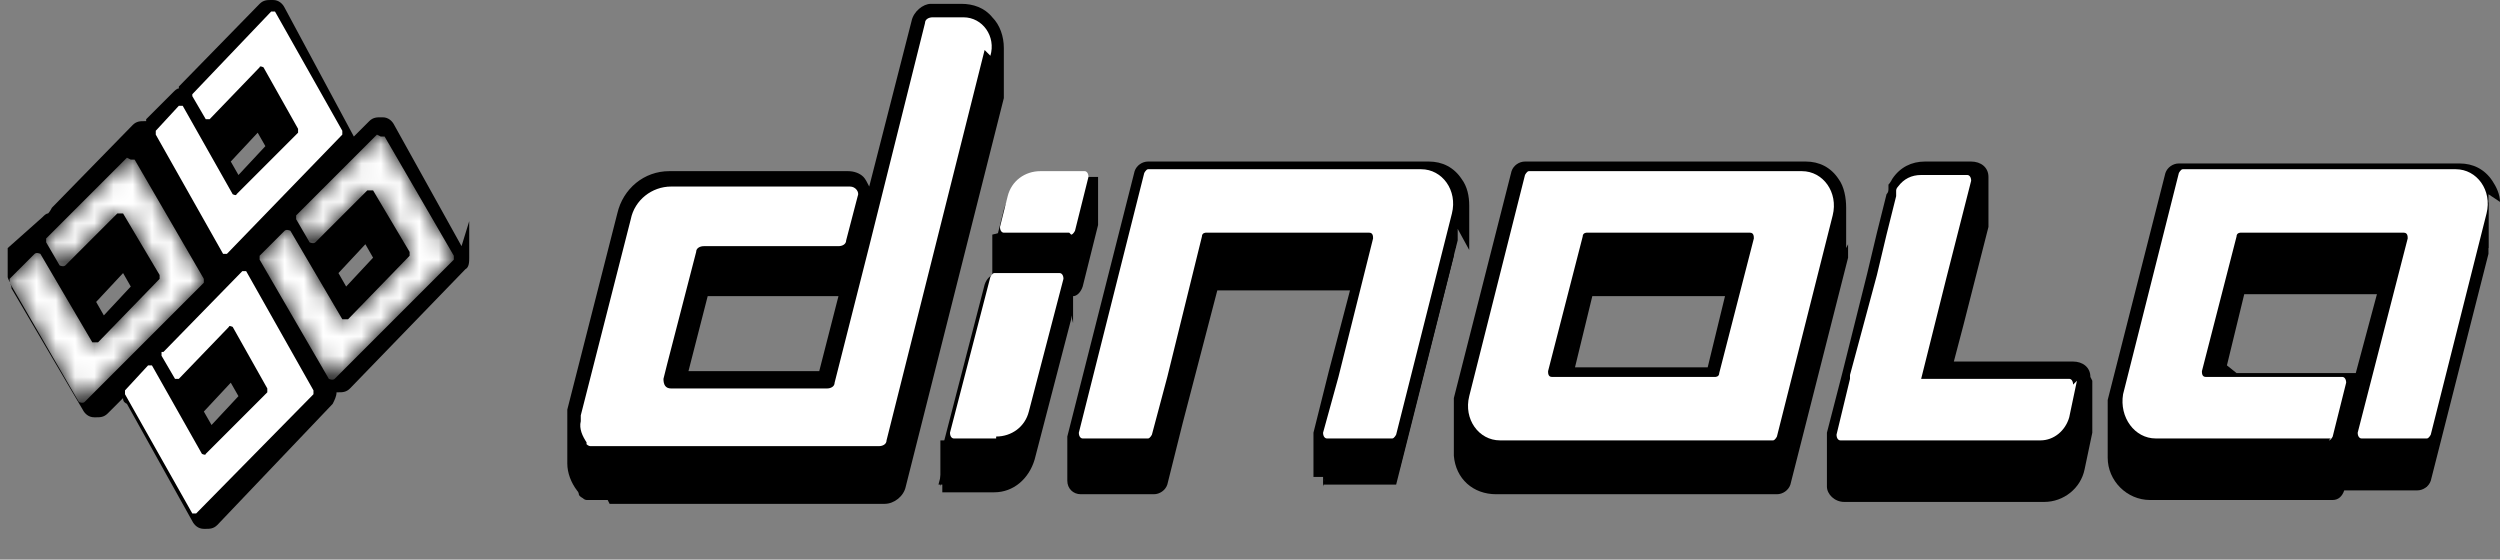 <?xml version="1.0" encoding="UTF-8"?>
<svg id="Capa_1" data-name="Capa 1" xmlns="http://www.w3.org/2000/svg" xmlns:xlink="http://www.w3.org/1999/xlink" version="1.1" viewBox="0 0 130 29.1">
  <rect x="0" y="0" width="130" height="29.1" fill="#808080" stroke="none"/>
  <defs>
    <style>
      .cls-1 {
        clip-path: url(#clippath);
      }

      .cls-2 {
        fill: none;
      }

      .cls-2, .cls-3, .cls-4 {
        stroke-width: 0px;
      }

      .cls-5 {
        mask: url(#mask);
      }

      .cls-3 {
        fill: #000;
      }

      .cls-4 {
        fill: #fff;
      }

      .cls-6 {
        mask: url(#mask-1);
      }
    </style>
    <clipPath id="clippath">
      <rect class="cls-2" y="0" width="130" height="29.1"/>
    </clipPath>
    <mask id="mask" x=".4" y="8.1" width="10.2" height="12.8" maskUnits="userSpaceOnUse">
      <g id="mask0_2451_123" data-name="mask0 2451 123">
        <path class="cls-4" d="M6.6,8.2l-4.2,4.2c0,0,0,.1,0,.2l.7,1.2c0,0,.2.1.3,0l2.7-2.7c0,0,.2,0,.3,0l1.9,3.2c0,0,0,.1,0,.2l-3.2,3.3c0,0-.2,0-.3,0l-2.7-4.6c0,0-.2-.1-.3,0l-1.3,1.3c0,0,0,.1,0,.2l3.6,6.2c0,0,.2.1.3,0l6.2-6.2c0,0,0-.1,0-.2l-3.6-6.2c0,0,0,0-.1,0s0,0-.1,0Z"/>
      </g>
    </mask>
    <mask id="mask-1" x="13.3" y="7" width="10.2" height="12.8" maskUnits="userSpaceOnUse">
      <g id="mask1_2451_123" data-name="mask1 2451 123">
        <path class="cls-4" d="M19.6,7l-4.2,4.2c0,0,0,.1,0,.2l.7,1.2c0,0,.2.1.3,0l2.7-2.7c0,0,.2,0,.3,0l1.9,3.2c0,0,0,.1,0,.2l-3.2,3.3c0,0-.2,0-.3,0l-2.7-4.6c0,0-.2-.1-.3,0l-1.3,1.3c0,0,0,.1,0,.2l3.6,6.2c0,0,.2.1.3,0l6.2-6.2c0,0,0-.1,0-.2l-3.6-6.2c0,0,0,0-.1,0s0,0-.1,0Z"/>
      </g>
    </mask>
  </defs>
  <g class="cls-1">
    <g>
      <path class="cls-3" d="M42.6,19.3l1-3.9s0,0,0,0h-6.8l-1,3.9h6.9ZM31.6,26c-.2,0-.4,0-.6,0,0,0,0,0,0,0,0,0-.1,0-.2,0,0,0,0,0-.1,0,0,0-.1,0-.2,0,0,0-.1,0-.2-.1,0,0-.2-.1-.2-.2,0,0,0,0,0,0,0,0,0,0,0,0,0,0,0-.1-.1-.2-.3-.4-.5-.9-.5-1.4,0,0,0-.4,0-1.9,0-.1,0-.3,0-.4,0,0,0-.2,0-.3,0,0,0-.1,0-.2l2.6-10.2c.3-1.3,1.4-2.2,2.7-2.2h9.3c.3,0,.6.1.8.3.1.1.2.3.3.5l2.2-8.6c.1-.5.6-.9,1-.9h1.6c.6,0,1.2.2,1.6.7.4.4.6,1,.6,1.6v2c0,0,0,0,0,0,0,.2,0,.4,0,.6l-5.1,20.2c-.1.5-.6.9-1.1.9h-14.3Z"/>
      <path class="cls-3" d="M55.8,16.8v-1.4c.2,0,.4-.2.5-.5l.8-3.2c0,0,0-.1,0-.2v-2.3s0,0,0,0c0,0,0,0,0,0,0,0,0,0,0,0,0,0,0,0,0,0,0,0,0,0,0,0,0,0,0,0,0,0,0,0,0,0,0,0,0,0,0,0,0,0,0,0,0,0,0,0h0s0,0,0,0c0,0,0,0,0,0,0,0,0,0,0,0,0,0,0,0,0,0,0,0,0,0,0,0,0,0,0,0-.1,0,0,0,0,0,0,0,0,0,0,0,0,0,0,0,0,0,0,0,0,0,0,0,0,0,0,0,0,0,0,0,0,0,0,0,0,0,0,0,0,0,0,0,0,0,0,0,0,0,0,0,0,0,0,0,0,0,0,0,0,0,0,0,0,0,0,0h-2.7c-1,0-1.8.7-2.1,1.7l-.5,2h0s0,0,0,0c0,0,0,0,0,0,0,0,0,0,0,0,0,0,0,0,0,0,0,0,0,0,0,0v1.4c-.2,0-.4.2-.5.5l-2.2,8.5s0,0,0,0c0,0,0,0,0,0,0,0,0,0,0,0,0,0,0,0,0,0,0,0,0,0,0,0,0,0,0,0,0,0v2.3s0,0,0,0c0,0,0,0,0,0,0,0,0,0,0,0,0,0,0,0,0,0,0,0,0,0,0,0,0,0,0,0,0,0,0,0,0,0,0,0,0,0,0,0,0,0,0,0,0,0,0,0,0,0,0,0,0,0,0,0,0,0,0,0,0,0,0,0,0,0,0,0,0,0,0,0,0,0,0,0,0,0,0,0,0,0,0,0,0,0,0,0,0,0,0,0,0,0,0,0,0,0,0,0,0,0,0,0,0,0,0,0,0,0,0,0,0,0,0,0,0,0,0,0,0,0,0,0,0,0,0,0,0,0,0,0,0,0,0,0,0,0,0,0,0,0,0,0,0,0,0,0,0,0,0,0,0,0,0,0,0,0,0,0,0,0,0,0,0,0,0,0h0s2.7,0,2.7,0c1,0,1.8-.7,2.1-1.7l1.9-7.3c0,0,0-.1,0-.2Z"/>
      <path class="cls-3" d="M76.4,13v-2.3h0c0-.5-.1-1-.4-1.4-.4-.6-1-.9-1.7-.9h-14.6c-.3,0-.6.2-.7.5l-3.5,13.8s0,0,0,0c0,0,0,0,0,0,0,0,0,0,0,0,0,0,0,0,0,0,0,0,0,0,0,0,0,0,0,0,0,0v2.3c0,.4.3.7.7.7h3.8c.3,0,.6-.2.7-.5l.8-3.2,1.8-6.9h6.9l-1.1,4.2-.8,3.2s0,0,0,0h0s0,0,0,0c0,0,0,0,0,0,0,0,0,0,0,0,0,0,0,0,0,0,0,0,0,0,0,0,0,0,0,0,0,0v2.3s0,0,0,0c0,0,0,0,0,0,0,0,0,0,0,0,0,0,0,0,0,0,0,0,0,0,0,0,0,0,0,0,0,0,0,0,0,0,0,0,0,0,0,0,0,0,0,0,0,0,0,0,0,0,0,0,0,0,0,0,0,0,0,0,0,0,0,0,0,0,0,0,0,0,0,0,0,0,0,0,0,0,0,0,0,0,0,0,0,0,0,0,0,0,0,0,0,0,0,0,0,0,0,0,0,0,0,0,0,0,0,0,0,0,0,0,0,0,0,0,0,0,0,0,0,0,0,0,0,0,0,0,0,0,0,0,0,0,0,0,0,0,0,0,0,0,0,0,0,0,0,0,0,0,0,0,0,0,0,0,0,0,0,0,0,0h0s0,0,0,0h3.8c.3,0,.6-.2.7-.5l3-11.8c0-.2,0-.4,0-.6Z"/>
      <path class="cls-3" d="M82.8,15.4h6.9s-.9,3.7-.9,3.7h-6.9l.9-3.7ZM96,12.9v-2.1c0-.5-.1-1.1-.4-1.5-.4-.6-1-.9-1.7-.9h-14.6c-.3,0-.6.2-.7.5l-3,11.8c0,.1,0,.3,0,.4,0,0,0,0,0,0v2.5s0,0,0,.1c.1,1.2,1,2,2.2,2h14.6c.3,0,.6-.2.7-.5l3-11.8c0-.2,0-.5,0-.7Z"/>
      <path class="cls-3" d="M115.8,19l.9-3.7h6.9l-1.1,4.1s0,0,0,0c0,0,0,0,0,0h0s0,0,0,0c0,0,0,0,0,0h0s0,0,0,0c0,0,0,0,0,0,0,0,0,0,0,0,0,0,0,0,0,0,0,0,0,0,0,0,0,0,0,0,0,0,0,0,0,0,0,0,0,0,0,0,0,0,0,0,0,0,0,0,0,0,0,0,0,0,0,0,0,0,0,0h0s0,0,0,0c0,0,0,0,0,0,0,0,0,0,0,0h-6.2ZM130,10.5c0-.4-.2-.8-.4-1.1-.4-.6-1-.9-1.7-.9h-14.6c-.3,0-.6.2-.7.5l-3,11.8c0,.2,0,.4,0,.7v2.2s0,0,0,.1h0c0,1.2,1,2.2,2.2,2.2h9.5c.3,0,.5-.2.6-.5,0,0,0,0,0,0,0,0,0,0,0,0,0,0,0,0,0,0,0,0,0,0,0,0,0,0,0,0,0,0,0,0,0,0,0,0,0,0,0,0,0,0,0,0,0,0,0,0,0,0,0,0,0,0,0,0,0,0,0,0,0,0,0,0,0,0,0,0,0,0,0,0,0,0,0,0,0,0,0,0,0,0,0,0,0,0,0,0,0,0,0,0,0,0,0,0,0,0,0,0,0,0,0,0,0,0,0,0,0,0,0,0,0,0,0,0,0,0,0,0,0,0,0,0,0,0,0,0,0,0,0,0,0,0,0,0,0,0,0,0,0,0,0,0,0,0,0,0,0,0,0,0,0,0,0,0h3.8c.3,0,.6-.2.7-.5l3-11.8c0-.2,0-.4,0-.6v-2.4s0,0,0-.1Z"/>
      <path class="cls-3" d="M56.3,11.4v-2.4l-.7,2.4h-2c-.5,0-.9.2-1.2.6l-.8.2v2.4h3.2l-.6,2.1h-3.2l-2.2,8.5h2.7c.7,0,1.3-.5,1.5-1.2l1.9-7.4v-2.1h.5l.8-3.2Z"/>
      <path class="cls-3" d="M48.9,22.9v2.4l.6-2.4h-.6Z"/>
      <path class="cls-3" d="M68.8,22.9v2.4l.6-2.4h-.6Z"/>
      <path class="cls-3" d="M75.7,12.9v-2.3l-.5,1.1c-.3-.2-.6-.4-1-.4h-14.6l-2.9,11.5h-.6v2.4h3.8s.8-3.2.8-3.2l1.9-7.5h8.9l-1.9,7.5-.8,3.2h3.8s3-11.9,3-11.9c0-.1,0-.3,0-.4Z"/>
      <path class="cls-3" d="M89.3,22.1h-8.9l1.9-7.5h8.9s-1.9,7.5-1.9,7.5ZM95.4,10.7l-.8.8c-.2-.1-.4-.2-.7-.2h-14.6l-2.6,10.2-.5-.3v2.5h0c0,.8.7,1.5,1.5,1.5h14.6l3-11.9c0-.2,0-.3,0-.5v-2.1Z"/>
      <path class="cls-3" d="M115.2,22.9v2.4l.6-2.4h-.6Z"/>
      <path class="cls-3" d="M129.4,12.9v-2.4s-.6,1.2-.6,1.2c-.2-.2-.5-.3-.9-.3h-14.6l-2.7,10.7-.4-.7v2.3s0,0,0,.1c0,.8.7,1.5,1.5,1.5h9.5l.8-3.2v-2.4l-1.2,2.4h-6.5l1.9-7.5h8.9l-2.7,10.7h3.8l3-11.9c0-.2,0-.3,0-.5Z"/>
      <path class="cls-4" d="M121.2,22.8h-9.1c-1.1,0-1.9-1.1-1.7-2.3l2.9-11.5c0,0,.1-.2.2-.2h14.2c1.1,0,1.9,1.1,1.6,2.3l-2.9,11.5c0,0-.1.2-.2.2h-3.4c-.1,0-.2-.1-.2-.3l2.6-10.1c0-.1,0-.3-.2-.3h-8.5c0,0-.2,0-.2.2l-1.8,7c0,.1,0,.3.2.3h7.1c.1,0,.2.1.2.3l-.7,2.8c0,0-.1.2-.2.2Z"/>
      <path class="cls-4" d="M62.7,12.1c0,0-.2,0-.2.2l-1.8,7.3-.8,3c0,0-.1.2-.2.2h-3.4c-.1,0-.2-.1-.2-.3l3.4-13.5c0,0,.1-.2.2-.2h14.2c1.1,0,1.9,1.1,1.6,2.3l-2.9,11.5c0,0-.1.2-.2.2h-3.4c-.1,0-.2-.1-.2-.3l.8-2.9,1.8-7.2c0-.1,0-.3-.2-.3h-8.5Z"/>
      <path class="cls-4" d="M92.1,8.9h1.6c1.1,0,1.9,1.1,1.6,2.3l-2.9,11.5c0,0-.1.2-.2.2h-14.2c-1.1,0-1.9-1.1-1.6-2.3l2.9-11.5c0,0,.1-.2.2-.2h12.6ZM82.3,12.3l-1.8,7c0,.1,0,.3.2.3h8.5c0,0,.2,0,.2-.2l1.8-7c0-.1,0-.3-.2-.3h-8.5c0,0-.2,0-.2.2Z"/>
      <path class="cls-4" d="M55.6,12.1h-3.4c-.1,0-.2-.1-.2-.3l.4-1.6c.2-.8.9-1.3,1.7-1.3h2.3c.1,0,.2.1.2.3l-.7,2.8c0,0-.1.2-.2.2ZM51.8,22.8h-2.2c-.1,0-.2-.1-.2-.3l2.1-8.1c0,0,.1-.2.2-.2h3.4c.1,0,.2.1.2.3l-1.8,6.9c-.2.8-.9,1.3-1.7,1.3Z"/>
      <path class="cls-3" d="M51.3,4.2h0s0-2,0-2l-.5.8c-.2-.2-.6-.3-.9-.3h-1.6c-.2,0-.3.2-.4.3l-2.9,11.6-1.8,7.1c0,.2-.2.3-.4.3h-8.1c-.3,0-.5-.3-.4-.5l.2-.8,1.5-5.8c0-.2.2-.3.4-.3h7c.2,0,.4-.1.4-.3l.6-2.3s0,0,0-.1h0v-2.1c0,0-.7,1.7-.7,1.7h-9c-1,0-1.8.7-2.1,1.7l-2.3,9.2-.4-.4s0,1.9,0,1.9h0c0,.4.1.7.3,1,0,0,0,0,0,.1,0,0,0,0,0,0,0,0,.1,0,.2.1,0,0,0,0,.1,0,0,0,0,0,.1,0,0,0,0,0,0,0,0,0,0,0,.1,0,.1,0,.2,0,.4,0h14.3c.2,0,.4-.1.4-.3l5.1-20.3c0-.2,0-.3,0-.5Z"/>
      <path class="cls-4" d="M51.2,2.6l-5.1,20.3c0,.2-.2.3-.4.3h-14.3c-.1,0-.3,0-.4,0,0,0,0,0-.1,0,0,0,0,0,0,0,0,0,0,0-.1,0,0,0,0,0-.1,0,0,0-.1,0-.2-.1,0,0,0,0,0,0,0,0,0,0,0-.1-.2-.3-.4-.7-.3-1.1,0,0,0-.1,0-.2,0,0,0,0,0-.1l2.6-10.2c.2-1,1.1-1.7,2.1-1.7h9.3c.3,0,.5.3.4.5l-.6,2.3c0,.2-.2.3-.4.3h-7c-.2,0-.4.1-.4.3l-1.5,5.8-.2.8c0,.3.1.5.4.5h8.1c.2,0,.4-.1.4-.3l1.8-7.1,2.9-11.6c0-.2.2-.3.4-.3h1.6c1,0,1.7,1,1.4,2Z"/>
      <path class="cls-3" d="M108.7,19.6c0-.5-.4-.8-.9-.8h-6.2s.5-1.9.5-1.9l1.3-5.1c0,0,0-.1,0-.2,0,0,0,0,0,0v-2.4s0,0,0,0c0-.5-.4-.8-.9-.8h-2.4c-.7,0-1.3.3-1.7.9,0,0-.1.2-.2.3,0,0,0,.1,0,.2,0,.1,0,.2-.1.3l-.5,2-.5,2.1-1.3,5.2-.8,3.1c0,0,0,.2,0,.2h0c0,.3,0,2.1,0,2.4,0,0,0,0,0,.2,0,.4.4.8.9.8h3.2s7.2,0,7.2,0c1,0,1.9-.7,2.1-1.7,0,0,.4-1.9.4-1.9,0,0,0-.1,0-.2,0,0,0,0,0,0v-2.4s0,0,0-.1Z"/>
      <path class="cls-3" d="M108,22.2l-.4,1.9c-.2.7-.8,1.2-1.5,1.2h-7.2s-.7,0-.7,0h-2.5c-.1,0-.2,0-.2-.2,0,0,0,0,0,0,0-.3,0-2.4,0-2.4h.6c0,.1.2-.6.2-.6v-.2s1.4-5.2,1.4-5.2l.5-2.1.5-2c0,0,0-.2,0-.2,0,0,0,0,0-.1,0,0,0-.1.1-.2.3-.4.7-.6,1.2-.6h2.4c.1,0,.2.1.2.3l-1.3,5.1-1.3,5.2h7.7c.1,0,.2.1.2.3Z"/>
      <path class="cls-4" d="M108,19.8l-.4,1.9c-.2.7-.8,1.2-1.5,1.2h-7.2s-.7,0-.7,0h-2.5c-.1,0-.2-.1-.2-.3l.7-2.9v-.2s1.4-5.2,1.4-5.2l.5-2.1.5-2c0,0,0-.2,0-.2,0,0,0,0,0-.1,0,0,0-.1.1-.2.3-.4.7-.6,1.2-.6h2.4c.1,0,.2.1.2.3l-1.3,5.1-1.3,5.2h7.7c.1,0,.2.1.2.3Z"/>
      <path class="cls-3" d="M19,12.7l.4.7-1.4,1.5-.4-.7,1.4-1.5ZM12,19.9l.4.7-1.4,1.5-.4-.7,1.4-1.5ZM13.4,6.9l.4.7-1.4,1.5-.4-.7,1.4-1.5ZM5.4,16.4l-.4-.7,1.4-1.5.4.7-1.4,1.5ZM24,12.8s0,0,0,0c0,0,0,0,0,0,0,0,0,0,0,0,0,0,0,0,0,0,0,0,0,0,0,0,0,0,0,0,0,0,0,0,0,0,0,0,0,0,0,0,0,0,0,0,0,0,0,0,0,0,0,0,0,0l-3.5-6.3c-.1-.2-.3-.4-.6-.4,0,0,0,0-.1,0-.2,0-.4,0-.6.2l-.8.8s0,0,0,0c0,0,0,0,0,0,0,0,0,0,0,0L14.8.4c-.1-.2-.3-.4-.6-.4,0,0,0,0-.1,0-.2,0-.4,0-.6.2l-4.2,4.3s0,0,0,0c0,0,0,0,0,0,0,0,0,0,0,0,0,0,0,0,0,.1,0,0,0,0,0,0,0,0,0,0,0,0-.1,0-.2.1-.3.2l-1.4,1.4s0,0,0,0c0,0,0,0,0,0,0,0,0,0,0,0,0,0,0,0,0,0,0,0,0,0,0,0,0,0,0,0,0,0,0,0,0,0,0,0,0,0,0,0,0,0,0,0,0,0,0,0,0,0,0,0,0,0,0,0,0,0,0,0,0,0,0,0,0,0,0,0,0,0,0,0,0,0,0,0,0,0,0,0,0,0,0,0,0,0,0,0,0,0,0,0,0,0,0,0,0,0,0,0,0,0,0,0,0,0,0,0,0,0,0,0,0,0h0c0,.1,0,.1,0,.1,0,0,0,0-.1,0-.2,0-.4,0-.6.2l-4.2,4.3s0,0,0,0c0,0-.1.2-.2.3-.1,0-.2.1-.3.2l-1.8,1.6s0,0,0,0c0,0,0,0,0,0,0,0,0,0,0,0,0,0,0,0,0,0,0,0,0,0,0,0,0,0,0,0,0,0,0,0,0,0,0,0,0,0,0,0,0,0,0,0,0,0,0,0,0,0,0,0,0,0,0,0,0,0,0,0,0,0,0,0,0,0,0,0,0,0,0,0,0,0,0,0,0,0,0,0,0,0,0,0,0,0,0,0,0,0,0,0,0,0,0,0,0,0,0,0,0,0,0,0,0,0,0,0,0,0,0,0,0,0v1.5c0,.1.2.4.2.6l3.7,6.3c.1.2.3.4.6.4,0,0,0,0,.1,0,.2,0,.4,0,.6-.2l.8-.8c0,.1,0,.2.2.3l3.4,6.1c.1.2.3.4.6.4,0,0,0,0,.1,0,.2,0,.4,0,.6-.2l6-6.3s0,0,0,0c.1-.2.2-.4.2-.6h0c0-.1,0-.1,0,0,0,0,0,0,.1,0,.2,0,.4,0,.6-.2l6-6.2c.2-.1.2-.4.2-.6v-1.9s0,0,0,0c0,0,0,0,0,0Z"/>
      <g class="cls-5">
        <path class="cls-4" d="M6.6,8.2l-4.2,4.2c0,0,0,.1,0,.2l.7,1.2c0,0,.2.1.3,0l2.7-2.7c0,0,.2,0,.3,0l1.9,3.2c0,0,0,.1,0,.2l-3.2,3.3c0,0-.2,0-.3,0l-2.7-4.6c0,0-.2-.1-.3,0l-1.3,1.3c0,0,0,.1,0,.2l3.6,6.2c0,0,.2.1.3,0l6.2-6.2c0,0,0-.1,0-.2l-3.6-6.2c0,0,0,0-.1,0s0,0-.1,0Z"/>
      </g>
      <path class="cls-4" d="M10,4.9L14.1.6c0,0,.2,0,.2,0l3.5,6.2c0,0,0,.1,0,.2l-6,6.2c0,0-.2,0-.2,0l-3.5-6.2c0,0,0-.1,0-.2l1.2-1.3c0,0,.2,0,.2,0l2.6,4.6c0,0,.2.1.2,0l3.2-3.2c0,0,0-.1,0-.2l-1.8-3.2c0,0-.2-.1-.2,0l-2.6,2.7c0,0-.2,0-.2,0l-.7-1.2c0,0,0-.1,0-.2Z"/>
      <path class="cls-4" d="M8.5,18.3l4.1-4.2c0,0,.2,0,.2,0l3.5,6.2c0,0,0,.1,0,.2l-6.1,6.2c0,0-.2,0-.2,0l-3.5-6.2c0,0,0-.1,0-.2l1.2-1.3c0,0,.2,0,.2,0l2.6,4.6c0,0,.2.1.2,0l3.2-3.2c0,0,0-.1,0-.2l-1.8-3.2c0,0-.2-.1-.2,0l-2.6,2.7c0,0-.2,0-.2,0l-.7-1.2c0,0,0-.1,0-.2Z"/>
      <g class="cls-6">
        <path class="cls-4" d="M19.6,7l-4.2,4.2c0,0,0,.1,0,.2l.7,1.2c0,0,.2.1.3,0l2.7-2.7c0,0,.2,0,.3,0l1.9,3.2c0,0,0,.1,0,.2l-3.2,3.3c0,0-.2,0-.3,0l-2.7-4.6c0,0-.2-.1-.3,0l-1.3,1.3c0,0,0,.1,0,.2l3.6,6.2c0,0,.2.1.3,0l6.2-6.2c0,0,0-.1,0-.2l-3.6-6.2c0,0,0,0-.1,0s0,0-.1,0Z"/>
      </g>
    </g>
  </g>
</svg>